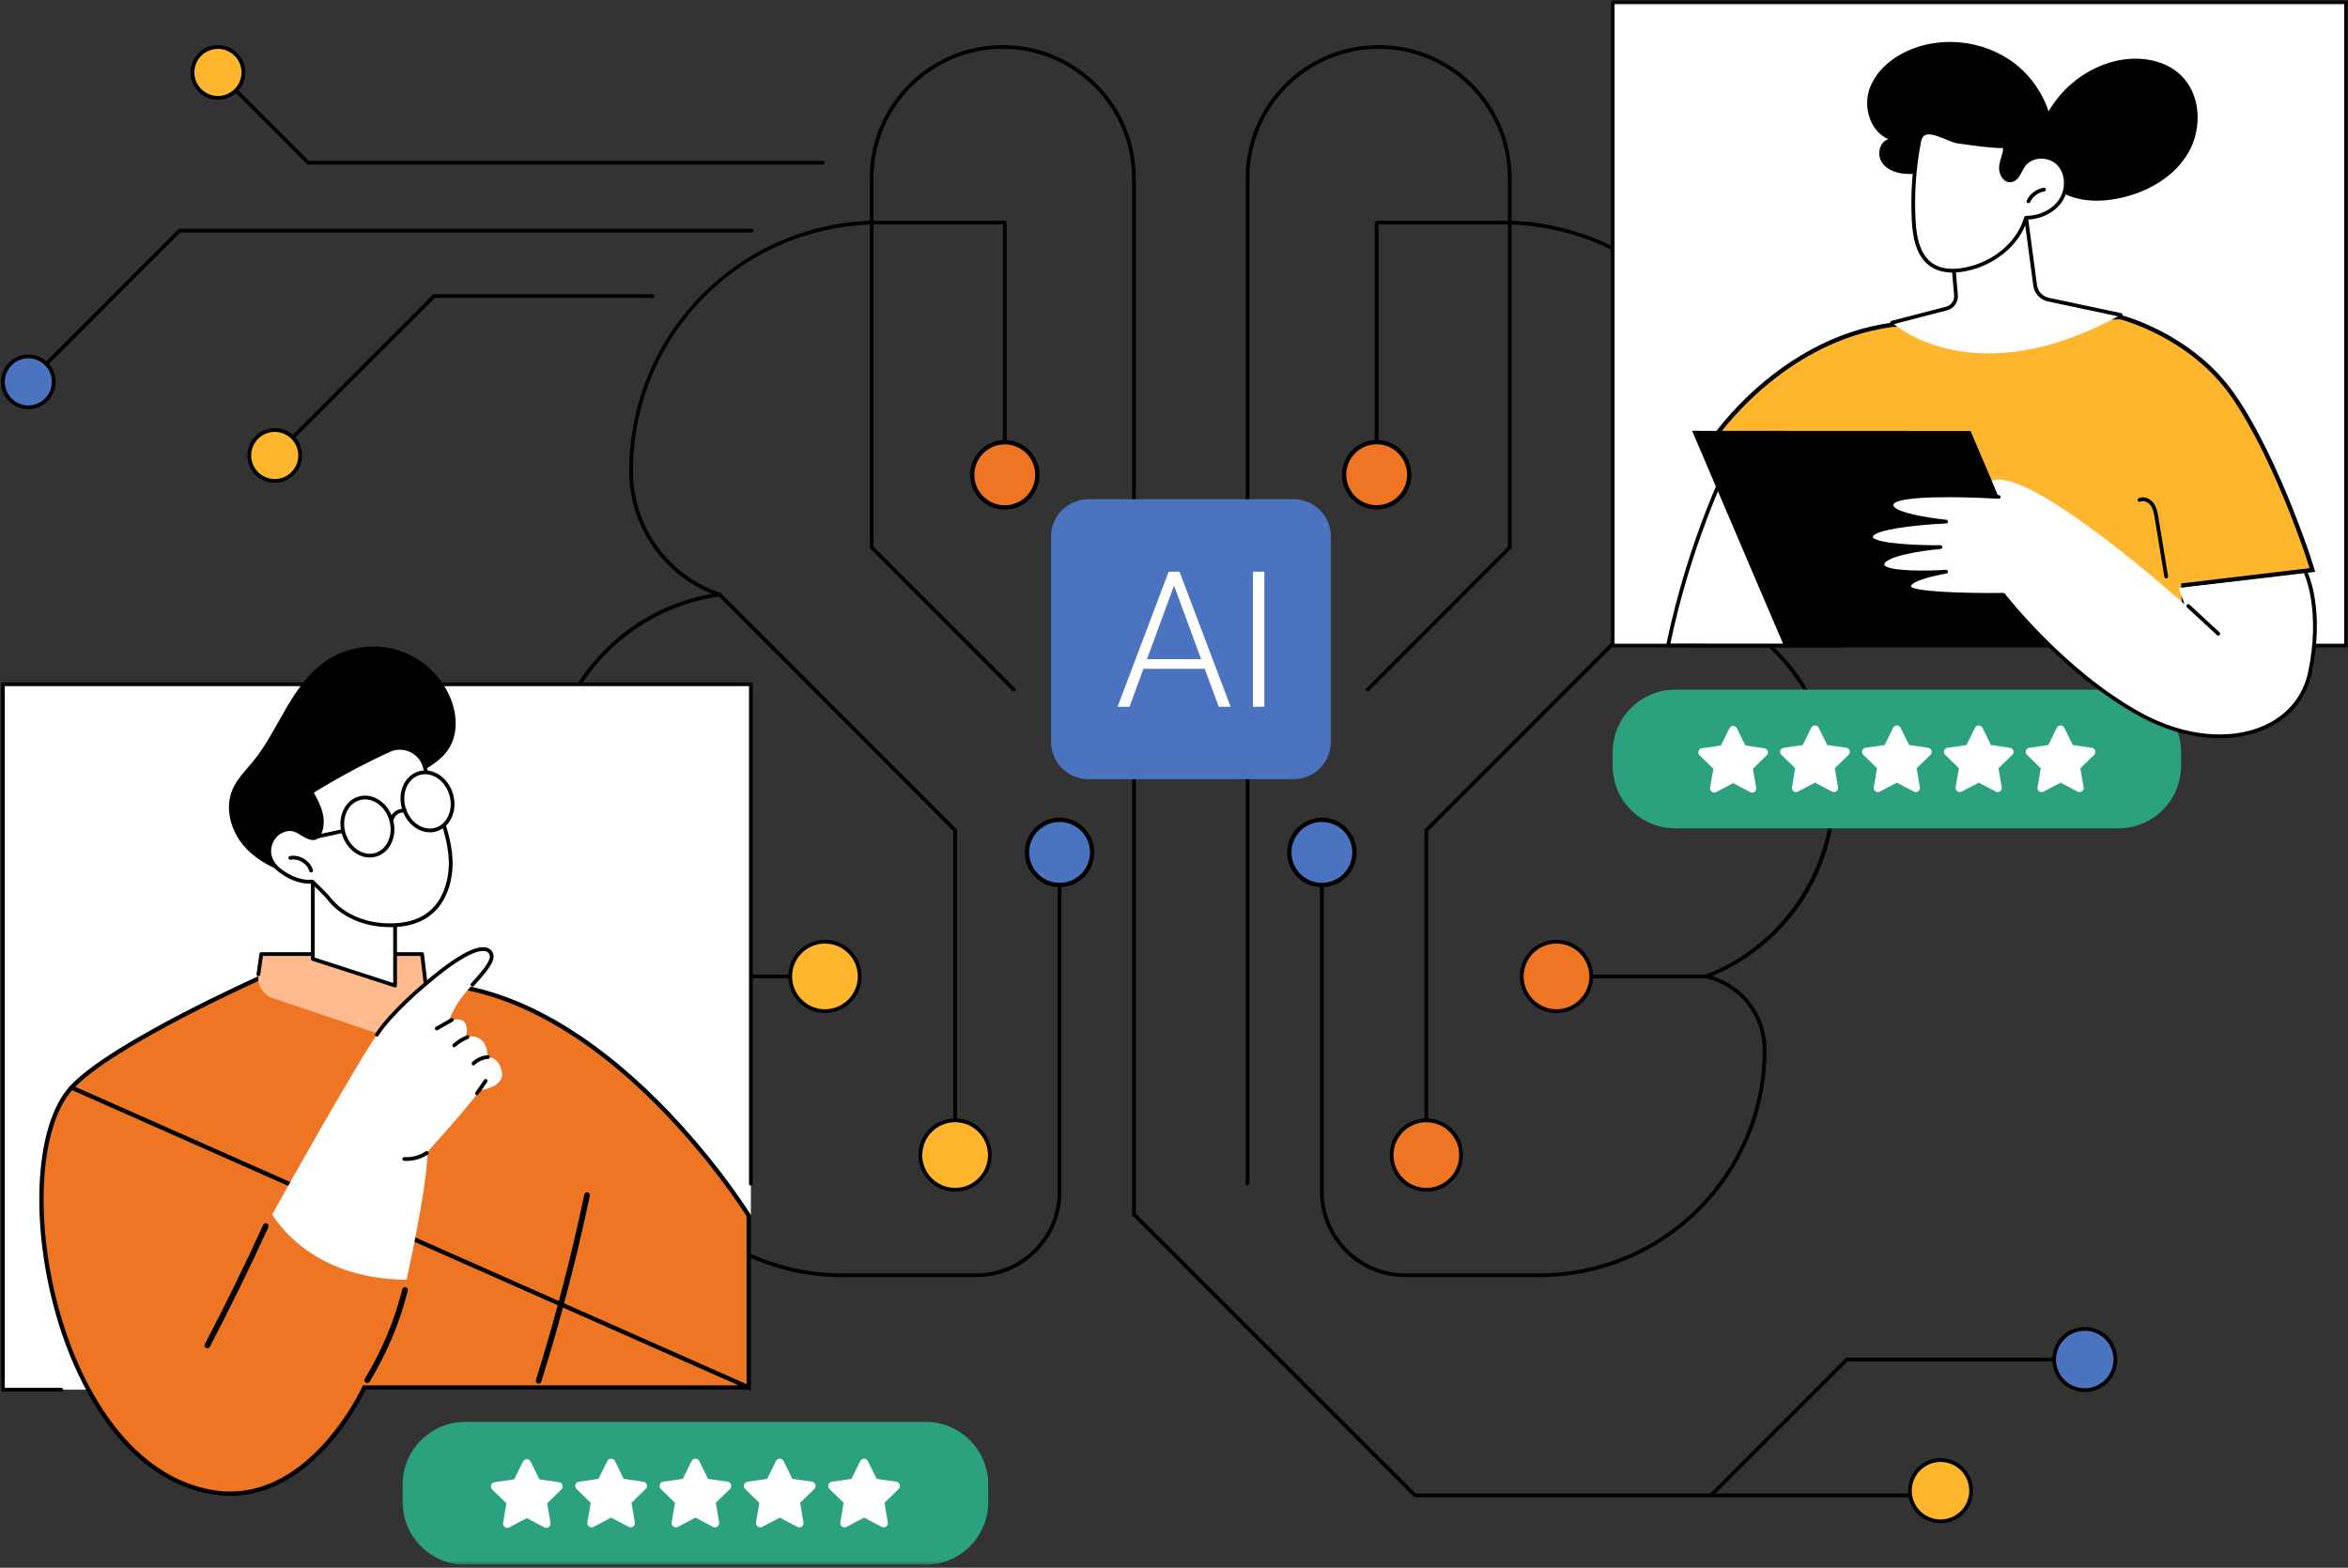 <svg width="545" height="364" viewBox="0 0 545 364" fill="none" xmlns="http://www.w3.org/2000/svg">
<rect x="0" y="0" width="545" height="364" fill="#333333" stroke="none"/>
<path d="M357.322 296.525H326.191C315.268 296.525 306.386 287.631 306.386 276.703V203.336C306.386 203.09 306.579 202.897 306.82 202.897C307.062 202.897 307.255 203.09 307.255 203.336V276.703C307.255 287.152 315.751 295.651 326.191 295.651H357.322C385.909 295.651 409.165 272.379 409.165 243.776C409.165 235.772 403.729 228.927 395.942 227.132C395.757 227.087 395.62 226.926 395.604 226.737C395.592 226.544 395.709 226.367 395.886 226.298C413.384 219.574 425.137 202.454 425.137 183.696C425.137 160.951 408.174 141.516 385.679 138.488C385.478 138.46 385.325 138.299 385.305 138.098C385.285 137.893 385.406 137.707 385.599 137.639C397.706 133.536 405.839 122.186 405.839 109.394C405.839 78.267 381.496 53.107 350.421 52.12C350.188 52.112 349.998 51.919 349.998 51.681V41.362C349.998 24.81 336.542 11.342 320.002 11.342C303.458 11.342 290.002 24.806 290.002 41.362V274.779C290.002 275.02 289.809 275.218 289.568 275.218C289.326 275.218 289.133 275.02 289.133 274.779V41.362C289.133 24.327 302.979 10.468 320.002 10.468C337.026 10.468 350.872 24.327 350.872 41.362V51.259C365.846 51.843 379.833 58.091 390.298 68.878C400.883 79.793 406.713 94.179 406.713 109.394C406.713 121.989 399.051 133.23 387.475 137.876C409.563 141.681 426.011 161.08 426.011 183.696C426.011 193.282 423.116 202.491 417.64 210.318C412.543 217.605 405.569 223.226 397.42 226.624C404.913 228.935 410.035 235.808 410.035 243.776C410.035 272.858 386.388 296.525 357.322 296.525Z" fill="black"/>
<path d="M396.047 227.14H367.384C367.142 227.14 366.949 226.942 366.949 226.705C366.949 226.463 367.142 226.266 367.384 226.266H396.047C396.289 226.266 396.482 226.463 396.482 226.705C396.482 226.946 396.289 227.14 396.047 227.14Z" fill="black"/>
<path d="M331.072 261.605C330.83 261.605 330.633 261.412 330.633 261.17V192.763C330.633 192.646 330.681 192.538 330.762 192.453L385.435 137.744C385.608 137.575 385.882 137.575 386.055 137.744C386.224 137.917 386.224 138.191 386.055 138.364L331.507 192.944V261.17C331.507 261.412 331.313 261.605 331.072 261.605Z" fill="black"/>
<path d="M317.432 160.561C317.319 160.561 317.207 160.516 317.122 160.432C316.949 160.263 316.949 159.985 317.122 159.816L350.005 126.913V51.681C350.005 51.44 350.198 51.247 350.44 51.247C350.681 51.247 350.875 51.44 350.875 51.681V127.09C350.875 127.207 350.83 127.319 350.746 127.4L317.734 160.436C317.649 160.52 317.541 160.565 317.428 160.565L317.432 160.561Z" fill="black"/>
<path d="M319.536 106.137C319.295 106.137 319.102 105.94 319.102 105.698V51.681C319.102 51.44 319.299 51.247 319.536 51.247H350.438C350.68 51.247 350.873 51.44 350.873 51.681C350.873 51.923 350.68 52.12 350.438 52.12H319.975V105.698C319.975 105.94 319.778 106.133 319.536 106.133V106.137Z" fill="black"/>
<path d="M327.097 109.844L327.097 109.844L327.097 109.848C327.123 110.342 327.101 110.836 327.029 111.326C326.953 111.82 326.836 112.298 326.667 112.763L326.666 112.766C326.5 113.234 326.289 113.683 326.036 114.11C325.778 114.535 325.483 114.935 325.153 115.299L325.151 115.301C324.819 115.67 324.453 116.002 324.057 116.297L324.056 116.297C323.657 116.595 323.235 116.848 322.784 117.064C322.334 117.275 321.87 117.441 321.387 117.562L321.386 117.562C320.906 117.683 320.415 117.759 319.924 117.781L319.924 117.781L319.92 117.781C319.425 117.808 318.932 117.785 318.444 117.71L318.44 117.709C317.951 117.638 317.471 117.517 317.001 117.35C316.534 117.185 316.089 116.974 315.663 116.717L315.66 116.715C315.235 116.463 314.84 116.17 314.468 115.837C314.102 115.5 313.769 115.134 313.471 114.737C313.176 114.337 312.923 113.914 312.708 113.464C312.496 113.015 312.331 112.55 312.21 112.068L312.21 112.067C312.088 111.586 312.013 111.096 311.991 110.604L311.99 110.6C311.964 110.104 311.99 109.61 312.062 109.117C312.134 108.627 312.255 108.147 312.421 107.677C312.587 107.211 312.798 106.765 313.052 106.337C313.309 105.911 313.603 105.514 313.937 105.143L313.565 104.809L313.937 105.143C314.268 104.773 314.633 104.442 315.033 104.148L315.033 104.148L315.037 104.145C315.431 103.848 315.853 103.596 316.302 103.385L316.302 103.385L316.305 103.383C316.753 103.169 317.217 103.003 317.7 102.882L317.701 102.882C318.179 102.761 318.67 102.689 319.166 102.663C319.666 102.64 320.157 102.663 320.647 102.735C321.137 102.806 321.617 102.927 322.086 103.094C322.553 103.259 322.998 103.47 323.425 103.727L323.425 103.727L323.428 103.729C323.853 103.981 324.249 104.275 324.619 104.611L324.619 104.611C324.985 104.943 325.318 105.309 325.617 105.707C325.913 106.109 326.169 106.532 326.379 106.978C326.59 107.428 326.757 107.893 326.882 108.378C327.003 108.861 327.074 109.347 327.097 109.844Z" fill="#EE7524" stroke="black"/>
<path d="M313.809 200.806L313.808 200.807C313.621 201.266 313.387 201.699 313.11 202.117C312.835 202.528 312.521 202.909 312.17 203.26C311.817 203.613 311.436 203.93 311.023 204.204L311.021 204.205C310.611 204.48 310.177 204.71 309.715 204.904C309.258 205.092 308.787 205.236 308.3 205.334C307.811 205.428 307.32 205.477 306.822 205.477C306.329 205.477 305.834 205.428 305.345 205.334C304.858 205.236 304.387 205.092 303.93 204.904C303.467 204.71 303.034 204.48 302.623 204.205L302.622 204.204C302.209 203.93 301.828 203.613 301.475 203.26C301.123 202.909 300.81 202.528 300.535 202.117C300.258 201.699 300.024 201.266 299.836 200.807L299.836 200.806C299.647 200.349 299.504 199.877 299.405 199.39C299.311 198.901 299.262 198.406 299.262 197.913C299.262 197.415 299.311 196.924 299.405 196.435C299.504 195.947 299.647 195.472 299.836 195.015L299.836 195.014C300.024 194.555 300.258 194.122 300.534 193.71L300.534 193.71L300.535 193.708C300.81 193.293 301.123 192.912 301.475 192.561L301.16 192.247L301.475 192.561C301.826 192.21 302.207 191.897 302.622 191.621L302.622 191.621L302.623 191.62C303.036 191.344 303.469 191.111 303.928 190.923L303.928 190.923L303.932 190.921C304.388 190.729 304.858 190.586 305.343 190.492L305.343 190.492L305.347 190.491C305.834 190.393 306.328 190.344 306.822 190.344C307.321 190.344 307.811 190.393 308.298 190.491L308.298 190.491L308.302 190.492C308.787 190.586 309.257 190.729 309.712 190.921L309.712 190.921L309.717 190.923C310.176 191.111 310.609 191.344 311.021 191.62L311.023 191.621C311.438 191.897 311.819 192.21 312.17 192.561C312.521 192.912 312.834 193.293 313.11 193.708L313.111 193.71C313.387 194.122 313.62 194.555 313.808 195.014L313.809 195.015C313.998 195.472 314.141 195.948 314.24 196.437L314.73 196.338L314.24 196.437C314.338 196.922 314.383 197.412 314.383 197.913C314.383 198.41 314.338 198.904 314.24 199.388C314.142 199.876 313.998 200.349 313.809 200.806Z" fill="#4C73C0" stroke="black"/>
<path d="M363.121 218.841C363.637 218.962 364.136 219.131 364.619 219.353C365.098 219.574 365.553 219.84 365.984 220.146C366.415 220.456 366.809 220.806 367.168 221.193C367.53 221.579 367.848 222.002 368.126 222.449C368.408 222.9 368.637 223.375 368.822 223.87C369.008 224.365 369.145 224.877 369.229 225.4C369.314 225.924 369.346 226.447 369.326 226.979C369.31 227.506 369.237 228.029 369.116 228.545C368.996 229.06 368.822 229.559 368.605 230.043C368.384 230.522 368.122 230.981 367.812 231.407C367.502 231.838 367.152 232.233 366.765 232.595C366.378 232.958 365.96 233.276 365.509 233.553C365.058 233.831 364.587 234.065 364.088 234.25C363.592 234.435 363.085 234.572 362.562 234.657C362.038 234.741 361.515 234.773 360.983 234.753C360.456 234.737 359.932 234.665 359.417 234.544C358.902 234.423 358.406 234.25 357.923 234.033C357.44 233.811 356.985 233.545 356.554 233.235C356.128 232.925 355.733 232.579 355.371 232.193C355.008 231.802 354.69 231.383 354.412 230.932C354.134 230.481 353.901 230.01 353.716 229.515C353.531 229.016 353.398 228.509 353.313 227.985C353.229 227.462 353.192 226.934 353.212 226.407C353.233 225.875 353.301 225.356 353.422 224.841C353.547 224.325 353.716 223.826 353.937 223.343C354.155 222.86 354.42 222.405 354.73 221.974C355.04 221.547 355.387 221.148 355.773 220.79C356.164 220.428 356.582 220.11 357.029 219.832C357.48 219.55 357.955 219.321 358.451 219.135C358.946 218.95 359.457 218.813 359.977 218.729C360.5 218.644 361.028 218.612 361.555 218.632C362.086 218.648 362.606 218.721 363.121 218.841Z" fill="#EE7524"/>
<path d="M361.281 235.208C356.594 235.208 352.781 231.391 352.781 226.701C352.781 222.01 356.594 218.197 361.281 218.197C365.967 218.197 369.78 222.01 369.78 226.701C369.78 231.391 365.967 235.208 361.281 235.208ZM361.281 219.075C357.077 219.075 353.655 222.497 353.655 226.705C353.655 230.912 357.077 234.334 361.281 234.334C365.484 234.334 368.907 230.912 368.907 226.705C368.907 222.497 365.484 219.075 361.281 219.075Z" fill="black"/>
<path d="M332.91 260.316C333.426 260.441 333.925 260.61 334.404 260.832C334.887 261.049 335.342 261.315 335.773 261.625C336.2 261.935 336.598 262.281 336.957 262.672C337.319 263.058 337.637 263.477 337.915 263.928C338.193 264.379 338.426 264.85 338.611 265.349C338.797 265.844 338.934 266.352 339.018 266.875C339.103 267.399 339.135 267.926 339.115 268.454C339.099 268.985 339.026 269.508 338.905 270.024C338.785 270.539 338.611 271.038 338.394 271.518C338.173 272.001 337.907 272.456 337.601 272.886C337.291 273.317 336.941 273.712 336.554 274.07C336.168 274.433 335.749 274.755 335.298 275.032C334.847 275.31 334.376 275.54 333.877 275.725C333.381 275.91 332.874 276.047 332.351 276.132C331.827 276.216 331.304 276.248 330.772 276.232C330.245 276.212 329.721 276.144 329.206 276.019C328.691 275.898 328.191 275.729 327.712 275.508C327.229 275.29 326.774 275.024 326.343 274.714C325.917 274.404 325.522 274.054 325.16 273.668C324.797 273.281 324.479 272.862 324.201 272.411C323.924 271.96 323.69 271.485 323.505 270.99C323.32 270.495 323.187 269.984 323.102 269.46C323.018 268.941 322.981 268.413 323.002 267.882C323.022 267.354 323.09 266.831 323.211 266.316C323.336 265.8 323.505 265.301 323.722 264.822C323.944 264.339 324.209 263.884 324.519 263.453C324.829 263.022 325.176 262.627 325.562 262.265C325.949 261.907 326.368 261.585 326.818 261.307C327.269 261.029 327.745 260.795 328.24 260.61C328.735 260.425 329.242 260.292 329.766 260.208C330.289 260.123 330.817 260.087 331.344 260.107C331.871 260.127 332.395 260.196 332.91 260.316Z" fill="#EE7524"/>
<path d="M331.074 276.691C326.387 276.691 322.574 272.874 322.574 268.183C322.574 263.493 326.387 259.68 331.074 259.68C335.76 259.68 339.573 263.493 339.573 268.183C339.573 272.874 335.76 276.691 331.074 276.691ZM331.074 260.554C326.866 260.554 323.448 263.98 323.448 268.183C323.448 272.391 326.87 275.813 331.074 275.813C335.277 275.813 338.7 272.391 338.7 268.183C338.7 263.98 335.277 260.554 331.074 260.554Z" fill="black"/>
<path d="M226.57 296.525H195.439C166.373 296.525 142.726 272.858 142.726 243.776C142.726 235.808 147.848 228.935 155.341 226.624C147.187 223.226 140.214 217.609 135.121 210.318C129.645 202.491 126.75 193.282 126.75 183.696C126.75 161.08 143.201 141.681 165.286 137.876C153.71 133.23 146.048 121.989 146.048 109.394C146.048 94.179 151.878 79.793 162.463 68.878C172.928 58.091 186.915 51.843 201.889 51.259V41.362C201.889 24.327 215.735 10.468 232.758 10.468C249.782 10.468 263.628 24.327 263.628 41.362V282.095C263.628 282.336 263.435 282.529 263.193 282.529C262.952 282.529 262.758 282.336 262.758 282.095V41.362C262.758 24.81 249.303 11.342 232.758 11.342C216.214 11.342 202.763 24.806 202.763 41.362V51.681C202.763 51.919 202.577 52.112 202.34 52.12C171.265 53.107 146.922 78.267 146.922 109.394C146.922 122.186 155.055 133.536 167.162 137.639C167.355 137.707 167.476 137.893 167.456 138.098C167.436 138.299 167.283 138.46 167.081 138.488C144.587 141.516 127.624 160.951 127.624 183.696C127.624 202.454 139.381 219.574 156.875 226.298C157.056 226.367 157.169 226.544 157.157 226.737C157.141 226.93 157.004 227.087 156.818 227.132C149.036 228.927 143.6 235.772 143.6 243.776C143.6 272.379 166.852 295.651 195.439 295.651H226.57C237.01 295.651 245.506 287.152 245.506 276.703V203.336C245.506 203.09 245.699 202.897 245.941 202.897C246.182 202.897 246.375 203.09 246.375 203.336V276.703C246.375 287.631 237.493 296.525 226.57 296.525Z" fill="black"/>
<path d="M185.383 227.14H156.724C156.482 227.14 156.285 226.942 156.285 226.705C156.285 226.463 156.482 226.266 156.724 226.266H185.383C185.625 226.266 185.822 226.463 185.822 226.705C185.822 226.946 185.625 227.14 185.383 227.14Z" fill="black"/>
<path d="M221.696 261.605C221.454 261.605 221.261 261.412 221.261 261.17V192.944L166.717 138.364C166.548 138.191 166.548 137.917 166.717 137.744C166.886 137.575 167.164 137.575 167.333 137.744L222.006 192.453C222.086 192.534 222.135 192.646 222.135 192.763V261.17C222.135 261.412 221.937 261.605 221.7 261.605H221.696Z" fill="black"/>
<path d="M235.337 160.561C235.224 160.561 235.112 160.516 235.027 160.432L202.016 127.4C201.935 127.32 201.887 127.207 201.887 127.09V51.681C201.887 51.44 202.084 51.243 202.322 51.243C202.563 51.243 202.76 51.44 202.76 51.681V126.909L235.643 159.812C235.812 159.985 235.812 160.259 235.643 160.432C235.559 160.516 235.446 160.561 235.333 160.561H235.337Z" fill="black"/>
<path d="M233.227 106.137C232.986 106.137 232.788 105.94 232.788 105.698V52.12H202.325C202.084 52.12 201.891 51.923 201.891 51.685C201.891 51.444 202.088 51.247 202.325 51.247H233.227C233.469 51.247 233.662 51.444 233.662 51.685V105.702C233.662 105.944 233.469 106.137 233.227 106.137Z" fill="black"/>
<path d="M233.843 102.706L233.847 102.706C234.339 102.744 234.825 102.834 235.302 102.97C235.776 103.106 236.237 103.29 236.681 103.518C237.122 103.745 237.537 104.012 237.926 104.322C238.314 104.631 238.665 104.974 238.987 105.353C239.31 105.736 239.593 106.14 239.833 106.572C240.071 107.007 240.268 107.464 240.419 107.936L240.419 107.936L240.42 107.94C240.574 108.409 240.676 108.891 240.732 109.387L241.229 109.33L240.732 109.387C240.789 109.882 240.797 110.372 240.755 110.871C240.713 111.366 240.627 111.849 240.491 112.328C240.351 112.806 240.169 113.267 239.943 113.708C239.716 114.15 239.448 114.565 239.139 114.953C238.829 115.343 238.485 115.698 238.107 116.019C237.729 116.34 237.322 116.623 236.89 116.86L236.89 116.86L236.887 116.861C236.453 117.103 236 117.299 235.529 117.45L235.529 117.45L235.525 117.451C235.056 117.605 234.574 117.707 234.078 117.764C233.583 117.82 233.093 117.828 232.598 117.786C232.103 117.745 231.616 117.658 231.137 117.522C230.659 117.382 230.198 117.2 229.758 116.974C229.319 116.748 228.904 116.48 228.516 116.17L228.204 116.561L228.516 116.17C228.126 115.86 227.772 115.517 227.451 115.136L227.45 115.134C227.13 114.758 226.85 114.35 226.608 113.914C226.366 113.48 226.17 113.027 226.019 112.556C225.867 112.083 225.762 111.599 225.705 111.105C225.649 110.61 225.641 110.116 225.683 109.622C225.724 109.127 225.815 108.64 225.951 108.163L225.951 108.162C226.087 107.683 226.268 107.227 226.495 106.784C226.721 106.343 226.989 105.928 227.299 105.539C227.609 105.15 227.952 104.795 228.33 104.474C228.714 104.151 229.118 103.868 229.55 103.627C229.982 103.387 230.435 103.194 230.914 103.038C231.385 102.887 231.868 102.785 232.36 102.728C232.855 102.672 233.349 102.664 233.843 102.706Z" fill="#EE7524" stroke="black"/>
<path d="M252.93 200.806L252.929 200.807C252.742 201.266 252.508 201.699 252.231 202.116C251.956 202.528 251.642 202.909 251.291 203.26C250.938 203.613 250.557 203.93 250.144 204.204L250.142 204.205C249.732 204.48 249.299 204.71 248.836 204.904C248.379 205.092 247.908 205.236 247.421 205.334C246.932 205.428 246.437 205.477 245.943 205.477C245.45 205.477 244.955 205.428 244.466 205.334C243.979 205.236 243.508 205.092 243.051 204.904C242.588 204.71 242.155 204.48 241.744 204.205L241.743 204.204C241.33 203.93 240.949 203.613 240.596 203.26C240.245 202.909 239.931 202.528 239.656 202.117C239.379 201.699 239.145 201.266 238.957 200.807L238.957 200.806C238.768 200.349 238.624 199.876 238.526 199.388C238.428 198.904 238.383 198.41 238.383 197.913C238.383 197.412 238.428 196.922 238.526 196.437C238.624 195.948 238.768 195.472 238.957 195.015L238.957 195.014C239.145 194.555 239.379 194.122 239.655 193.71L239.655 193.71L239.656 193.708C239.931 193.293 240.244 192.912 240.596 192.561L240.242 192.207L240.596 192.561C240.947 192.21 241.328 191.897 241.743 191.621L241.743 191.621L241.744 191.62C242.157 191.344 242.59 191.111 243.049 190.923L243.049 190.923L243.054 190.921C243.509 190.729 243.979 190.586 244.464 190.492L244.464 190.492L244.468 190.491C244.955 190.393 245.449 190.344 245.943 190.344C246.438 190.344 246.932 190.393 247.419 190.491L247.419 190.491L247.423 190.492C247.908 190.586 248.378 190.729 248.833 190.921L248.833 190.921L248.838 190.923C249.297 191.111 249.73 191.344 250.142 191.62L250.144 191.621C250.559 191.897 250.94 192.21 251.291 192.561C251.643 192.912 251.956 193.293 252.231 193.708L252.232 193.71C252.508 194.122 252.741 194.555 252.929 195.014L252.93 195.015C253.119 195.472 253.262 195.948 253.361 196.437C253.459 196.922 253.504 197.412 253.504 197.913C253.504 198.41 253.459 198.904 253.361 199.388C253.263 199.876 253.119 200.349 252.93 200.806Z" fill="#4C73C0" stroke="black"/>
<path d="M199.482 225.71C199.546 226.238 199.558 226.765 199.522 227.293C199.482 227.82 199.393 228.339 199.252 228.851C199.108 229.362 198.918 229.853 198.681 230.324C198.443 230.799 198.161 231.246 197.835 231.661C197.509 232.08 197.147 232.462 196.744 232.809C196.345 233.155 195.915 233.457 195.452 233.718C194.993 233.98 194.509 234.194 194.01 234.359C193.507 234.524 192.992 234.641 192.468 234.705C191.941 234.769 191.413 234.781 190.886 234.741C190.358 234.705 189.839 234.612 189.328 234.471C188.82 234.33 188.329 234.141 187.854 233.904C187.383 233.666 186.936 233.384 186.521 233.058C186.103 232.732 185.72 232.366 185.374 231.967C185.028 231.564 184.726 231.134 184.464 230.675C184.206 230.212 183.993 229.728 183.824 229.225C183.659 228.722 183.546 228.211 183.477 227.683C183.413 227.16 183.401 226.632 183.441 226.105C183.481 225.573 183.57 225.054 183.711 224.547C183.852 224.035 184.041 223.544 184.279 223.069C184.52 222.598 184.802 222.151 185.128 221.732C185.45 221.317 185.817 220.935 186.215 220.589C186.618 220.242 187.049 219.94 187.508 219.679C187.971 219.417 188.45 219.204 188.953 219.039C189.456 218.869 189.972 218.757 190.495 218.692C191.023 218.628 191.546 218.612 192.074 218.652C192.605 218.692 193.124 218.781 193.632 218.922C194.143 219.063 194.634 219.256 195.105 219.494C195.58 219.731 196.023 220.013 196.442 220.339C196.861 220.665 197.239 221.028 197.586 221.43C197.932 221.833 198.234 222.264 198.496 222.723C198.757 223.186 198.971 223.665 199.136 224.168C199.301 224.671 199.418 225.187 199.482 225.71Z" fill="#FFB62D"/>
<path d="M191.48 235.208C186.793 235.208 182.98 231.391 182.98 226.701C182.98 222.01 186.793 218.197 191.48 218.197C196.171 218.197 199.984 222.01 199.984 226.701C199.984 231.391 196.171 235.208 191.48 235.208ZM191.48 219.075C187.277 219.075 183.854 222.497 183.854 226.705C183.854 230.912 187.277 234.334 191.48 234.334C195.683 234.334 199.106 230.912 199.106 226.705C199.106 222.497 195.683 219.075 191.48 219.075Z" fill="black"/>
<path d="M229.535 266.344C229.655 266.859 229.724 267.382 229.744 267.91C229.764 268.441 229.728 268.965 229.643 269.488C229.559 270.011 229.426 270.523 229.241 271.018C229.056 271.513 228.822 271.988 228.544 272.439C228.266 272.89 227.948 273.309 227.586 273.696C227.224 274.082 226.829 274.432 226.402 274.742C225.971 275.052 225.516 275.314 225.033 275.536C224.554 275.757 224.055 275.926 223.54 276.047C223.024 276.168 222.501 276.24 221.973 276.26C221.442 276.276 220.918 276.244 220.395 276.16C219.872 276.075 219.364 275.938 218.869 275.753C218.37 275.568 217.899 275.338 217.448 275.06C216.997 274.779 216.578 274.461 216.192 274.098C215.805 273.74 215.455 273.341 215.145 272.914C214.839 272.484 214.573 272.029 214.352 271.545C214.134 271.062 213.961 270.563 213.84 270.048C213.719 269.532 213.647 269.013 213.631 268.481C213.611 267.954 213.643 267.427 213.727 266.903C213.812 266.38 213.949 265.872 214.134 265.373C214.319 264.878 214.549 264.407 214.831 263.956C215.108 263.505 215.427 263.086 215.789 262.696C216.147 262.309 216.542 261.963 216.973 261.653C217.403 261.343 217.858 261.077 218.342 260.856C218.821 260.638 219.32 260.465 219.835 260.344C220.351 260.224 220.87 260.151 221.402 260.135C221.929 260.115 222.456 260.147 222.98 260.232C223.499 260.32 224.011 260.453 224.506 260.638C225.001 260.823 225.476 261.057 225.927 261.335C226.374 261.613 226.793 261.931 227.183 262.293C227.57 262.655 227.916 263.05 228.226 263.481C228.536 263.908 228.802 264.367 229.019 264.846C229.241 265.329 229.41 265.828 229.535 266.344Z" fill="#FFB62D"/>
<path d="M221.695 276.691C217.008 276.691 213.195 272.874 213.195 268.183C213.195 263.493 217.008 259.68 221.695 259.68C226.381 259.68 230.194 263.493 230.194 268.183C230.194 272.874 226.381 276.691 221.695 276.691ZM221.695 260.554C217.491 260.554 214.069 263.98 214.069 268.183C214.069 272.391 217.491 275.813 221.695 275.813C225.898 275.813 229.321 272.391 229.321 268.183C229.321 263.98 225.898 260.554 221.695 260.554Z" fill="black"/>
<path d="M443.305 347.63H328.422C328.306 347.63 328.197 347.582 328.112 347.502L263.06 282.404C262.886 282.231 262.886 281.957 263.06 281.784C263.229 281.615 263.502 281.615 263.676 281.784L328.604 346.757H443.305C443.551 346.757 443.744 346.95 443.744 347.192C443.744 347.433 443.551 347.63 443.305 347.63Z" fill="black"/>
<path d="M457.264 344.232C457.389 344.683 457.466 345.142 457.502 345.605C457.538 346.072 457.526 346.535 457.47 347.002C457.409 347.465 457.309 347.916 457.164 348.363C457.015 348.806 456.83 349.229 456.6 349.636C456.367 350.042 456.101 350.425 455.795 350.779C455.493 351.129 455.155 351.452 454.788 351.737C454.418 352.027 454.027 352.277 453.609 352.486C453.194 352.696 452.759 352.865 452.308 352.99C451.861 353.11 451.402 353.191 450.935 353.227C450.472 353.259 450.005 353.251 449.542 353.191C449.079 353.134 448.624 353.034 448.181 352.889C447.738 352.74 447.315 352.551 446.909 352.321C446.502 352.092 446.124 351.826 445.769 351.52C445.415 351.214 445.093 350.876 444.807 350.509C444.521 350.143 444.272 349.748 444.062 349.33C443.853 348.915 443.684 348.48 443.559 348.029C443.434 347.578 443.358 347.123 443.321 346.656C443.285 346.189 443.297 345.726 443.354 345.263C443.414 344.8 443.515 344.345 443.66 343.902C443.809 343.459 443.994 343.033 444.223 342.626C444.457 342.219 444.723 341.841 445.029 341.486C445.331 341.132 445.669 340.81 446.035 340.524C446.406 340.234 446.796 339.989 447.215 339.779C447.63 339.566 448.064 339.401 448.515 339.276C448.962 339.151 449.421 339.071 449.888 339.038C450.351 339.002 450.818 339.014 451.281 339.071C451.744 339.127 452.195 339.228 452.642 339.377C453.085 339.522 453.508 339.711 453.915 339.94C454.321 340.17 454.7 340.44 455.054 340.742C455.408 341.048 455.73 341.386 456.016 341.752C456.302 342.123 456.552 342.513 456.761 342.932C456.971 343.351 457.14 343.781 457.264 344.232Z" fill="#FFB62D"/>
<path d="M450.42 353.666C446.257 353.666 442.871 350.28 442.871 346.117C442.871 341.95 446.257 338.563 450.42 338.563C454.58 338.563 457.966 341.95 457.966 346.117C457.966 350.28 454.58 353.666 450.42 353.666ZM450.42 339.437C446.74 339.437 443.745 342.433 443.745 346.117C443.745 349.797 446.74 352.792 450.42 352.792C454.1 352.792 457.092 349.797 457.092 346.117C457.092 342.433 454.1 339.437 450.42 339.437Z" fill="black"/>
<path d="M397.166 347.631C397.054 347.631 396.941 347.586 396.856 347.502C396.683 347.329 396.683 347.055 396.856 346.882L428.374 315.344C428.455 315.263 428.568 315.215 428.684 315.215H476.468C476.71 315.215 476.903 315.412 476.903 315.654C476.903 315.895 476.71 316.089 476.468 316.089H428.865L397.472 347.502C397.388 347.586 397.275 347.631 397.162 347.631H397.166Z" fill="black"/>
<path d="M491.006 315.654C491.006 319.583 487.825 322.768 483.9 322.768C479.974 322.768 476.789 319.583 476.789 315.654C476.789 311.728 479.974 308.539 483.9 308.539C487.825 308.539 491.006 311.728 491.006 315.654Z" fill="#4C73C0"/>
<path d="M483.901 323.207C479.738 323.207 476.352 319.821 476.352 315.654C476.352 311.49 479.738 308.1 483.901 308.1C488.06 308.1 491.446 311.49 491.446 315.654C491.446 319.821 488.06 323.207 483.901 323.207ZM483.901 308.978C480.221 308.978 477.225 311.974 477.225 315.654C477.225 319.338 480.221 322.333 483.901 322.333C487.581 322.333 490.572 319.338 490.572 315.654C490.572 311.974 487.581 308.978 483.901 308.978Z" fill="black"/>
<path d="M190.957 38.214H71.533C71.42 38.214 71.308 38.169 71.223 38.085L50.278 17.124C50.105 16.955 50.105 16.681 50.278 16.508C50.447 16.339 50.725 16.339 50.894 16.508L71.714 37.34H190.957C191.199 37.34 191.392 37.537 191.392 37.779C191.392 38.016 191.199 38.214 190.957 38.214Z" fill="black"/>
<path d="M51.013 10.923C51.399 10.952 51.778 11.016 52.152 11.117C52.527 11.221 52.889 11.358 53.235 11.531C53.581 11.704 53.908 11.914 54.214 12.151C54.52 12.389 54.801 12.655 55.055 12.945C55.309 13.239 55.53 13.557 55.724 13.891C55.917 14.229 56.074 14.583 56.195 14.95C56.319 15.316 56.404 15.695 56.452 16.081C56.501 16.464 56.513 16.85 56.484 17.237C56.456 17.623 56.392 18.006 56.287 18.38C56.187 18.755 56.05 19.113 55.877 19.459C55.703 19.809 55.498 20.136 55.256 20.442C55.019 20.748 54.753 21.029 54.463 21.283C54.169 21.537 53.855 21.758 53.517 21.951C53.179 22.145 52.829 22.302 52.458 22.422C52.092 22.547 51.717 22.632 51.331 22.68C50.948 22.729 50.562 22.741 50.175 22.712C49.789 22.684 49.406 22.62 49.032 22.519C48.657 22.415 48.299 22.278 47.953 22.105C47.606 21.931 47.276 21.722 46.97 21.484C46.664 21.247 46.386 20.981 46.133 20.691C45.879 20.397 45.654 20.079 45.46 19.745C45.271 19.407 45.114 19.052 44.989 18.686C44.869 18.32 44.784 17.941 44.736 17.555C44.683 17.172 44.675 16.786 44.703 16.399C44.732 16.013 44.796 15.63 44.897 15.256C45.001 14.881 45.138 14.523 45.312 14.177C45.485 13.826 45.69 13.5 45.928 13.194C46.165 12.888 46.431 12.606 46.725 12.353C47.019 12.099 47.333 11.878 47.671 11.684C48.005 11.491 48.359 11.334 48.726 11.213C49.092 11.088 49.471 11.004 49.853 10.956C50.24 10.907 50.626 10.895 51.013 10.923Z" fill="#FFB62D"/>
<path d="M50.587 23.163C47.089 23.163 44.246 20.317 44.246 16.818C44.246 13.315 47.089 10.468 50.587 10.468C54.082 10.468 56.929 13.315 56.929 16.818C56.929 20.317 54.082 23.163 50.587 23.163ZM50.587 11.346C47.572 11.346 45.12 13.802 45.12 16.818C45.12 19.829 47.572 22.285 50.587 22.285C53.599 22.285 56.055 19.833 56.055 16.818C56.055 13.798 53.599 11.346 50.587 11.346Z" fill="black"/>
<path d="M6.581 89.098C6.473 89.098 6.356 89.054 6.271 88.969C6.102 88.8 6.102 88.522 6.271 88.353L41.365 53.24C41.445 53.159 41.554 53.111 41.675 53.111H174.41C174.651 53.111 174.844 53.304 174.844 53.546C174.844 53.788 174.647 53.985 174.41 53.985H41.852L6.887 88.973C6.803 89.058 6.694 89.102 6.581 89.102V89.098Z" fill="black"/>
<path d="M12.477 88.663C12.477 91.925 9.836 94.57 6.575 94.57C3.317 94.57 0.668 91.925 0.668 88.663C0.668 85.398 3.313 82.753 6.575 82.753C9.836 82.753 12.477 85.402 12.477 88.663Z" fill="#4C73C0"/>
<path d="M6.576 95.004C3.077 95.004 0.234 92.157 0.234 88.658C0.234 85.16 3.077 82.313 6.576 82.313C10.075 82.313 12.917 85.16 12.917 88.658C12.917 92.157 10.075 95.004 6.576 95.004ZM6.576 83.191C3.56 83.191 1.108 85.647 1.108 88.662C1.108 91.678 3.564 94.13 6.576 94.13C9.591 94.13 12.043 91.678 12.043 88.662C12.043 85.643 9.591 83.191 6.576 83.191Z" fill="black"/>
<path d="M63.772 106.189C63.659 106.189 63.546 106.145 63.462 106.056C63.289 105.887 63.289 105.614 63.462 105.44L100.443 68.435C100.524 68.354 100.637 68.306 100.753 68.306H151.42C151.662 68.306 151.855 68.499 151.855 68.741C151.855 68.982 151.662 69.18 151.42 69.18H100.935L64.078 106.056C63.993 106.145 63.881 106.189 63.768 106.189H63.772Z" fill="black"/>
<path d="M69.222 103.488C69.37 103.846 69.483 104.217 69.56 104.595C69.632 104.978 69.672 105.36 69.672 105.751C69.672 106.137 69.632 106.52 69.56 106.902C69.483 107.281 69.37 107.651 69.222 108.009C69.073 108.368 68.891 108.71 68.678 109.032C68.46 109.354 68.215 109.652 67.941 109.926C67.667 110.2 67.369 110.445 67.047 110.663C66.725 110.876 66.387 111.057 66.029 111.206C65.67 111.355 65.3 111.468 64.921 111.545C64.539 111.617 64.156 111.657 63.766 111.657C63.379 111.657 62.997 111.617 62.614 111.545C62.236 111.468 61.865 111.355 61.507 111.206C61.149 111.057 60.81 110.876 60.488 110.663C60.166 110.445 59.868 110.2 59.595 109.926C59.321 109.652 59.075 109.354 58.858 109.032C58.644 108.71 58.463 108.368 58.314 108.009C58.165 107.651 58.053 107.281 57.976 106.902C57.904 106.52 57.863 106.137 57.863 105.751C57.863 105.36 57.904 104.978 57.976 104.595C58.053 104.217 58.165 103.846 58.314 103.488C58.463 103.13 58.644 102.791 58.858 102.465C59.075 102.143 59.321 101.845 59.595 101.571C59.868 101.298 60.166 101.052 60.488 100.839C60.81 100.621 61.149 100.44 61.507 100.291C61.865 100.142 62.236 100.029 62.614 99.957C62.997 99.88 63.379 99.84 63.766 99.84C64.156 99.84 64.539 99.88 64.921 99.957C65.3 100.029 65.67 100.142 66.029 100.291C66.387 100.44 66.725 100.621 67.047 100.839C67.369 101.052 67.667 101.298 67.941 101.571C68.215 101.845 68.46 102.143 68.678 102.465C68.891 102.791 69.073 103.13 69.222 103.488Z" fill="#FFB62D"/>
<path d="M63.771 112.096C60.272 112.096 57.43 109.249 57.43 105.751C57.43 102.248 60.272 99.401 63.771 99.401C67.266 99.401 70.112 102.248 70.112 105.751C70.112 109.249 67.266 112.096 63.771 112.096ZM63.771 100.279C60.755 100.279 58.303 102.735 58.303 105.751C58.303 108.762 60.755 111.218 63.771 111.218C66.787 111.218 69.239 108.766 69.239 105.751C69.239 102.731 66.783 100.279 63.771 100.279Z" fill="black"/>
<path d="M252.63 115.909H300.249C305.036 115.909 308.921 119.799 308.921 124.59V172.237C308.921 177.028 305.036 180.914 300.249 180.914H252.63C247.842 180.914 243.957 177.028 243.957 172.237V124.59C243.957 119.799 247.842 115.909 252.63 115.909Z" fill="#4C73C0"/>
<path d="M279.639 155.286H265.406L262.176 164.096H259.402L271.26 132.735H273.78L285.642 164.096H282.888L279.635 155.286H279.639ZM266.223 153.048H278.797L272.512 135.964L266.223 153.048Z" fill="white"/>
<path d="M290.824 132.735H293.474V164.096H290.824V132.735Z" fill="white"/>
<path d="M388.852 160.126H491.716C499.74 160.126 506.259 166.644 506.259 174.677V177.777C506.259 185.809 499.74 192.328 491.716 192.328H388.852C380.827 192.328 374.309 185.809 374.309 177.777V174.677C374.309 166.644 380.827 160.126 388.852 160.126Z" fill="#2BA17F"/>
<path d="M409.546 173.731L405.125 173.087L403.148 169.08C402.794 168.364 401.779 168.364 401.429 169.08L399.448 173.087L395.027 173.731C394.238 173.844 393.924 174.814 394.496 175.37L397.696 178.49L396.939 182.895C396.803 183.68 397.628 184.28 398.333 183.905L402.286 181.828L406.24 183.905C406.945 184.28 407.77 183.68 407.633 182.895L406.876 178.49L410.077 175.37C410.649 174.814 410.335 173.844 409.546 173.731Z" fill="white"/>
<path d="M428.546 173.622L424.125 172.978L422.148 168.972C421.794 168.255 420.775 168.255 420.425 168.972L418.448 172.978L414.027 173.622C413.238 173.735 412.924 174.705 413.496 175.261L416.692 178.381L415.939 182.786C415.803 183.571 416.628 184.171 417.333 183.796L421.286 181.719L425.24 183.796C425.945 184.171 426.766 183.571 426.633 182.786L425.876 178.381L429.077 175.261C429.645 174.705 429.331 173.735 428.546 173.622Z" fill="white"/>
<path d="M447.542 173.622L443.125 172.978L441.144 168.972C440.794 168.255 439.775 168.255 439.425 168.972L437.448 172.978L433.027 173.622C432.238 173.735 431.924 174.705 432.496 175.261L435.692 178.381L434.939 182.786C434.803 183.571 435.628 184.171 436.333 183.796L440.286 181.719L444.24 183.796C444.945 184.171 445.766 183.571 445.633 182.786L444.876 178.381L448.077 175.261C448.645 174.705 448.331 173.735 447.546 173.622H447.542Z" fill="white"/>
<path d="M466.542 173.622L462.121 172.978L460.144 168.972C459.79 168.255 458.775 168.255 458.421 168.972L456.444 172.978L452.023 173.622C451.234 173.735 450.92 174.705 451.492 175.261L454.693 178.381L453.936 182.786C453.799 183.571 454.624 184.171 455.329 183.796L459.283 181.719L463.236 183.796C463.941 184.171 464.762 183.571 464.629 182.786L463.872 178.381L467.073 175.261C467.641 174.705 467.331 173.735 466.542 173.622Z" fill="white"/>
<path d="M485.543 173.622L481.122 172.978L479.145 168.972C478.791 168.255 477.772 168.255 477.422 168.972L475.445 172.978L471.02 173.622C470.235 173.735 469.921 174.705 470.489 175.261L473.69 178.381L472.933 182.786C472.8 183.571 473.621 184.171 474.33 183.796L478.284 181.719L482.238 183.796C482.942 184.171 483.764 183.571 483.631 182.786L482.874 178.381L486.075 175.261C486.642 174.705 486.328 173.735 485.543 173.622Z" fill="white"/>
<mask id="mask0_182_17748" style="mask-type:luminance" maskUnits="userSpaceOnUse" x="373" y="0" width="172" height="151">
<path d="M373.383 0.403H545V150.89H373.383V0.403Z" fill="white"/>
</mask>
<g mask="url(#mask0_182_17748)">
<path d="M374.312 0.475H544.565V149.891H374.312V0.475Z" fill="white"/>
</g>
<mask id="mask1_182_17748" style="mask-type:luminance" maskUnits="userSpaceOnUse" x="373" y="0" width="172" height="151">
<path d="M373.383 0H545V150.89H373.383V0Z" fill="white"/>
</mask>
<g mask="url(#mask1_182_17748)">
<path d="M544.566 150.33H374.314C374.072 150.33 373.879 150.136 373.879 149.895V0.475C373.879 0.233 374.076 0.04 374.314 0.04H544.566C544.811 0.04 545.005 0.233 545.005 0.475V149.891C545.005 150.132 544.811 150.33 544.566 150.33ZM374.753 149.456H544.131V0.914H374.753V149.456Z" fill="black"/>
</g>
<path d="M402.339 105.183C402.339 105.183 392.478 123.97 387.18 149.859L427.902 149.879L402.339 105.183Z" fill="white"/>
<path d="M427.903 150.314L387.181 150.294C387.052 150.294 386.928 150.233 386.843 150.133C386.758 150.032 386.73 149.899 386.754 149.77C392.005 124.119 401.853 105.167 401.95 104.978C402.022 104.837 402.171 104.748 402.328 104.744H402.336C402.493 104.744 402.638 104.829 402.715 104.966L428.278 149.662C428.354 149.798 428.354 149.964 428.278 150.096C428.201 150.233 428.056 150.318 427.899 150.318L427.903 150.314ZM387.721 149.42L427.15 149.44L402.364 106.101C400.553 109.757 392.391 126.949 387.721 149.42Z" fill="black"/>
<path d="M506.801 136.362L507.191 149.397L417.421 146.205L397.832 101.67C397.838 101.661 397.845 101.652 397.851 101.643C397.969 101.475 398.147 101.228 398.383 100.911C398.854 100.277 399.559 99.365 400.487 98.259C402.344 96.046 405.094 93.058 408.662 89.96C415.799 83.765 426.183 77.155 439.225 75.408L492.187 73.64C492.216 73.647 492.254 73.657 492.3 73.67C492.421 73.703 492.6 73.753 492.833 73.822C493.299 73.96 493.978 74.173 494.825 74.475C496.519 75.078 498.884 76.031 501.557 77.43C506.906 80.23 513.468 84.802 518.376 91.899L518.707 91.67L518.376 91.899C523.66 99.539 528.401 109.982 531.767 118.439C533.448 122.663 534.782 126.383 535.666 128.996C536.108 130.303 536.436 131.331 536.638 132.005C536.676 132.131 536.709 132.244 536.738 132.343L507.241 135.85L506.787 135.904L506.801 136.362Z" fill="#FFB62D" stroke="black"/>
<path d="M502.813 134.293C502.6 134.293 502.415 134.14 502.382 133.927L500.148 120.338C499.983 119.336 499.798 118.2 499.19 117.351C498.658 116.618 497.619 116.09 496.798 116.477C496.576 116.578 496.319 116.485 496.218 116.268C496.113 116.046 496.21 115.789 496.428 115.684C497.708 115.084 499.169 115.833 499.898 116.839C500.627 117.854 500.832 119.098 501.009 120.193L503.24 133.782C503.28 134.024 503.119 134.245 502.882 134.285C502.858 134.289 502.833 134.293 502.809 134.293H502.813Z" fill="black"/>
<path d="M478.667 149.903L414.045 149.871L392.762 100.029L457.384 100.062L478.667 149.903Z" fill="black"/>
<path d="M462.313 111.605L463.923 115.374C463.923 115.374 440.889 113.904 439.166 116.811C437.438 119.714 451.7 121.103 451.7 121.103C451.7 121.103 434.962 121.816 434.282 124.501C433.601 127.183 450.403 127.026 450.403 127.026C450.403 127.026 437.575 128.117 436.935 130.915C436.295 133.717 451.696 132.739 451.696 132.739C451.696 132.739 442.467 134.249 443.16 136.318C443.856 138.388 465.003 138.098 465.003 138.098C465.003 138.098 478.636 155.878 496.585 165.795C514.534 175.712 533.103 170.679 536.163 156.164C539.223 141.649 535.29 133.242 535.29 133.242L505.668 136.528L507.089 140.325C507.089 140.325 471.328 108.199 462.317 111.601L462.313 111.605Z" fill="white"/>
<path d="M515.218 171.395C509.174 171.395 502.624 169.628 496.379 166.177C479.501 156.852 466.266 140.409 464.792 138.537C463.742 138.545 459.043 138.581 454.328 138.42C443.28 138.037 442.922 136.97 442.748 136.459C442.636 136.129 442.68 135.787 442.873 135.465C443.397 134.595 445.176 133.874 447.004 133.343C443.03 133.383 437.901 133.17 436.765 131.833C436.512 131.535 436.423 131.185 436.508 130.818C436.906 129.083 440.844 127.992 444.48 127.352C440.22 127.158 435.107 126.647 434.072 125.334C433.85 125.049 433.778 124.722 433.862 124.392C434.386 122.335 441.947 121.373 447.194 120.95C443.747 120.378 439.491 119.388 438.73 117.874C438.521 117.455 438.541 117.012 438.795 116.585C440.57 113.606 460.066 114.693 463.955 114.939C464.197 114.955 464.382 115.16 464.366 115.406C464.35 115.647 464.144 115.824 463.903 115.812C455.101 115.253 440.703 115.088 439.544 117.036C439.423 117.246 439.459 117.378 439.511 117.483C440.284 119.009 447.427 120.249 451.747 120.672C451.977 120.692 452.146 120.889 452.142 121.119C452.134 121.348 451.953 121.534 451.723 121.542C443.654 121.888 435.086 123.128 434.708 124.61C434.696 124.654 434.692 124.706 434.76 124.795C435.864 126.2 444.935 126.643 450.402 126.591H450.406C450.636 126.591 450.829 126.776 450.841 127.009C450.853 127.243 450.676 127.444 450.443 127.464C445.607 127.875 437.78 129.204 437.365 131.016C437.345 131.096 437.353 131.173 437.438 131.269C438.573 132.61 446.775 132.614 451.675 132.304C451.904 132.296 452.11 132.457 452.134 132.69C452.162 132.92 452.001 133.133 451.771 133.17C448.989 133.625 444.315 134.776 443.626 135.916C443.554 136.04 443.562 136.121 443.582 136.181C444.214 137.28 454.972 137.8 465.002 137.663C465.123 137.651 465.272 137.723 465.356 137.832C465.493 138.009 479.146 155.657 496.806 165.416C506.839 170.96 517.646 172.068 525.714 168.372C531.021 165.944 534.584 161.575 535.74 156.071C538.731 141.891 534.939 133.512 534.898 133.431C534.798 133.21 534.89 132.952 535.108 132.848C535.325 132.747 535.587 132.839 535.688 133.057C535.849 133.407 539.649 141.762 536.593 156.252C535.378 162.03 531.637 166.62 526.073 169.165C522.811 170.659 519.123 171.395 515.222 171.395H515.218Z" fill="black"/>
<path d="M514.88 147.58C514.776 147.58 514.667 147.544 514.587 147.467L507.629 141.029C507.452 140.864 507.44 140.586 507.605 140.413C507.77 140.236 508.048 140.224 508.225 140.389L515.178 146.823C515.356 146.988 515.368 147.266 515.203 147.443C515.118 147.536 514.997 147.584 514.88 147.584V147.58Z" fill="black"/>
<path d="M439.164 74.921C439.164 74.921 457.931 92.118 492.219 73.121L475.425 69.554C473.819 69.216 472.599 67.899 472.381 66.269L470.038 48.71L452.922 55.981L454.005 68.519C454.126 69.953 453.2 71.265 451.811 71.628L439.16 74.917L439.164 74.921Z" fill="white"/>
<path d="M439.165 75.36C438.968 75.36 438.795 75.227 438.742 75.03C438.678 74.796 438.819 74.559 439.056 74.498L451.703 71.209C452.891 70.899 453.676 69.788 453.571 68.56L452.488 56.026C452.472 55.837 452.581 55.659 452.754 55.583L469.869 48.311C469.994 48.259 470.139 48.267 470.256 48.336C470.377 48.4 470.457 48.521 470.473 48.654L472.817 66.212C473.01 67.654 474.097 68.825 475.518 69.127L492.312 72.695C492.546 72.743 492.699 72.977 492.646 73.214C492.598 73.448 492.364 73.601 492.131 73.548L475.337 69.985C473.554 69.606 472.193 68.133 471.951 66.325L469.684 49.338L453.386 56.263L454.441 68.483C454.586 70.134 453.527 71.636 451.924 72.05L439.274 75.34C439.237 75.352 439.201 75.356 439.165 75.356V75.36Z" fill="black"/>
<path d="M506.226 17.482C502.216 13.601 495.935 12.888 490.536 14.293C484.915 15.755 479.919 19.362 476.613 24.121C473.658 28.369 470.9 34.417 473.392 39.47C474.982 42.703 478.183 44.965 481.646 45.948C485.113 46.922 488.825 46.717 492.34 45.932C498.649 44.519 504.745 41.012 507.97 35.407C511.195 29.802 510.873 21.975 506.222 17.482H506.226Z" fill="black"/>
<path d="M468.997 15.864C462.044 9.603 451.31 7.94 442.79 11.805C438.756 13.633 435.096 16.814 433.807 21.053C432.523 25.293 434.258 30.568 438.317 32.335C436.191 32.923 435.607 35.995 436.867 37.803C438.128 39.615 440.499 40.303 442.705 40.384C444.916 40.464 447.207 40.082 449.292 40.823C450.822 41.366 452.083 42.465 453.343 43.484C456.95 46.395 461.166 48.932 465.796 49.081C478.785 49.495 478.491 32.13 474.674 23.711C473.329 20.747 471.413 18.046 468.993 15.864H468.997Z" fill="black"/>
<path d="M465.37 33.853C465.539 35.411 464.71 36.889 464.48 38.439C464.251 39.989 465.128 41.998 466.686 41.865C468.229 41.737 468.744 39.8 469.593 38.503C471.293 35.894 475.528 35.741 477.735 37.944C479.937 40.142 480.018 43.963 478.29 46.552C476.563 49.145 473.37 50.53 470.258 50.562C468.49 56.835 462.495 61.341 456.097 62.557C453.524 63.044 450.694 63.032 448.492 61.61C445.218 59.505 444.405 55.124 444.196 51.239C443.861 45.066 444.292 38.854 445.476 32.786C446.297 28.567 451.399 32.142 454.124 32.798C454.974 32.999 465.422 34.377 465.366 33.853H465.37Z" fill="white"/>
<path d="M453.204 63.285C451.263 63.285 449.608 62.85 448.255 61.981C444.616 59.638 443.947 54.742 443.758 51.259C443.424 45.05 443.855 38.805 445.046 32.702C445.244 31.695 445.691 30.994 446.375 30.624C447.837 29.839 450.035 30.749 451.976 31.55C452.805 31.892 453.598 32.218 454.226 32.371C455.313 32.633 463.91 33.696 465.081 33.519C465.146 33.462 465.226 33.426 465.315 33.418C465.552 33.39 465.77 33.563 465.798 33.805C465.911 34.864 465.613 35.862 465.323 36.828C465.154 37.404 464.989 37.948 464.908 38.499C464.775 39.393 465.057 40.416 465.597 40.988C465.899 41.314 466.253 41.459 466.647 41.427C467.561 41.35 468.065 40.384 468.6 39.361C468.798 38.991 468.995 38.604 469.224 38.262C470.046 37.002 471.475 36.176 473.15 36.003C474.998 35.806 476.826 36.418 478.038 37.63C480.301 39.889 480.57 43.911 478.65 46.794C476.999 49.27 473.931 50.856 470.585 50.985C468.777 56.88 463.028 61.679 456.175 62.983C455.12 63.185 454.126 63.285 453.2 63.285H453.204ZM447.716 31.196C447.366 31.196 447.051 31.256 446.79 31.397C446.339 31.639 446.049 32.122 445.904 32.871C444.728 38.906 444.297 45.078 444.632 51.215C444.809 54.5 445.429 59.118 448.726 61.244C450.53 62.408 452.982 62.706 456.018 62.13C462.674 60.861 468.23 56.167 469.836 50.441C469.893 50.256 470.062 50.123 470.255 50.123C473.444 50.091 476.383 48.63 477.929 46.31C479.624 43.766 479.403 40.223 477.426 38.25C476.395 37.223 474.833 36.708 473.243 36.873C471.833 37.022 470.634 37.702 469.957 38.741C469.756 39.051 469.571 39.401 469.377 39.768C468.785 40.903 468.113 42.184 466.72 42.3C466.06 42.357 465.452 42.111 464.964 41.592C464.244 40.827 463.877 39.53 464.051 38.375C464.139 37.759 464.32 37.159 464.493 36.579C464.719 35.822 464.936 35.097 464.952 34.373C462.404 34.526 454.114 33.245 454.025 33.225C453.328 33.056 452.511 32.718 451.641 32.359C450.305 31.808 448.831 31.2 447.72 31.2L447.716 31.196Z" fill="black"/>
<path d="M470.83 47.176C470.769 47.176 470.709 47.164 470.648 47.136C470.427 47.035 470.334 46.777 470.435 46.556C471.152 44.99 472.662 43.85 474.369 43.585C474.606 43.548 474.828 43.713 474.864 43.951C474.9 44.188 474.739 44.414 474.502 44.45C473.1 44.668 471.82 45.638 471.228 46.922C471.152 47.083 470.995 47.176 470.83 47.176Z" fill="black"/>
<path d="M76.894 322.651H0.668V158.87H174.29V282.095L76.894 322.651Z" fill="white"/>
<mask id="mask2_182_17748" style="mask-type:luminance" maskUnits="userSpaceOnUse" x="0" y="158" width="176" height="167">
<path d="M0 158.105H175.482V324.053H0V158.105Z" fill="white"/>
</mask>
<g mask="url(#mask2_182_17748)">
<path d="M14.206 323.09H0.669C0.428 323.09 0.234 322.893 0.234 322.651V158.87C0.234 158.624 0.428 158.431 0.669 158.431H174.291C174.533 158.431 174.726 158.624 174.726 158.87V274.815C174.726 275.06 174.533 275.254 174.291 275.254C174.05 275.254 173.852 275.06 173.852 274.815V159.308H1.108V322.217H14.206C14.447 322.217 14.64 322.41 14.64 322.655C14.64 322.897 14.447 323.09 14.206 323.09Z" fill="black"/>
</g>
<path d="M173.792 322.148H84.868H84.547L84.413 322.439L84.413 322.44L84.412 322.443L84.405 322.457L84.378 322.515C84.354 322.567 84.317 322.644 84.268 322.745C84.169 322.947 84.021 323.244 83.824 323.622C83.43 324.378 82.841 325.456 82.063 326.738C80.505 329.303 78.194 332.679 75.177 335.929C69.136 342.439 60.346 348.366 49.159 346.43C39.999 344.844 32.374 339.315 26.333 331.584C20.29 323.851 15.852 313.938 13.073 303.653C10.296 293.368 9.184 282.738 9.775 273.587C10.367 264.414 12.663 256.816 16.608 252.505L173.792 322.148ZM173.792 322.148V282.238C173.783 282.223 173.773 282.208 173.762 282.191C173.692 282.079 173.587 281.914 173.448 281.698C173.17 281.266 172.754 280.632 172.209 279.826C171.119 278.214 169.51 275.916 167.434 273.175C163.282 267.693 157.27 260.444 149.828 253.375C134.921 239.217 114.382 225.877 91.613 228.691L91.567 228.697L91.521 228.694L60.818 226.821C60.752 226.851 60.657 226.893 60.535 226.949C60.276 227.065 59.895 227.238 59.406 227.462C58.428 227.909 57.02 228.559 55.302 229.372C51.865 230.997 47.185 233.269 42.215 235.86C37.245 238.451 31.988 241.357 27.396 244.248C22.794 247.146 18.895 250.008 16.608 252.505L173.792 322.148Z" fill="#EE7524" stroke="black"/>
<path d="M125.018 321.262C124.953 321.262 124.889 321.25 124.824 321.23C124.478 321.122 124.285 320.755 124.394 320.409C128.81 306.301 132.595 291.81 135.631 277.344C135.707 276.989 136.054 276.764 136.408 276.836C136.762 276.913 136.988 277.259 136.915 277.613C133.863 292.124 130.071 306.651 125.642 320.803C125.553 321.081 125.295 321.262 125.018 321.262Z" fill="black"/>
<path d="M48.124 313.045C48.019 313.045 47.919 313.021 47.818 312.968C47.5 312.799 47.375 312.405 47.544 312.083C52.283 303.027 56.841 293.715 61.085 284.402C61.234 284.072 61.624 283.927 61.95 284.076C62.281 284.225 62.425 284.615 62.276 284.945C58.025 294.278 53.459 303.615 48.708 312.695C48.591 312.916 48.362 313.045 48.124 313.045Z" fill="black"/>
<path d="M59.971 226.23L60.656 221.515H97.964L98.829 228.762C99.079 230.84 98.33 232.914 96.804 234.351L90.012 240.761L63.374 231.774C61.051 230.993 59.617 228.658 59.971 226.23Z" fill="#FFBA8D"/>
<path d="M98.833 229.201C98.615 229.201 98.426 229.036 98.402 228.814L97.58 221.954H61.038L60.41 226.29C60.373 226.528 60.152 226.697 59.914 226.66C59.677 226.628 59.508 226.403 59.544 226.165L60.228 221.45C60.261 221.237 60.442 221.076 60.663 221.076H97.967C98.188 221.076 98.374 221.241 98.402 221.462L99.272 228.71C99.3 228.947 99.126 229.165 98.889 229.197C98.873 229.197 98.853 229.201 98.837 229.201H98.833Z" fill="black"/>
<path d="M85.234 321.113C85.118 321.113 85.001 321.081 84.892 321.017C84.582 320.828 84.486 320.425 84.675 320.115C88.609 313.673 91.536 306.687 93.372 299.363C93.46 299.013 93.819 298.8 94.169 298.888C94.519 298.977 94.733 299.331 94.644 299.681C92.776 307.138 89.796 314.24 85.794 320.799C85.669 321.001 85.452 321.113 85.234 321.113Z" fill="black"/>
<path d="M94.383 297.125C94.383 297.125 99.275 274.94 99.227 267.431C99.227 267.431 108.841 256.825 111.398 253.129C111.398 253.129 117.18 252.497 116.479 248.865C115.779 245.238 113.174 245.399 113.174 245.399C113.174 245.399 113.455 239.754 108.153 240.756C108.153 240.756 109.743 235.261 104.219 237.016C104.219 237.016 105.105 234.121 107.505 231.138C110.383 227.554 114.808 223.621 114.039 221.515C113.544 220.162 111.696 219.634 107.682 221.897C101.437 225.416 92.664 233.654 88.762 238.453C84.249 244.01 63.199 281.95 63.199 281.95C63.199 281.95 71.344 297.032 94.379 297.125H94.383Z" fill="white"/>
<path d="M87.485 240.668C87.404 240.668 87.324 240.648 87.251 240.6C87.046 240.471 86.986 240.201 87.115 240C90.376 234.87 98.05 228.484 98.372 228.215C100.744 226.165 104.254 223.331 107.471 221.519C109.988 220.102 111.908 219.622 113.177 220.09C113.789 220.311 114.228 220.754 114.453 221.366C115.117 223.178 112.863 225.702 110.25 228.629L109.992 228.919C109.831 229.1 109.553 229.112 109.372 228.955C109.195 228.794 109.179 228.517 109.34 228.339L109.597 228.05C111.816 225.557 114.115 222.984 113.632 221.668C113.495 221.293 113.245 221.044 112.875 220.907C112.299 220.693 110.89 220.593 107.898 222.28C105.402 223.685 102.302 225.968 98.936 228.883C98.851 228.951 91.036 235.458 87.851 240.467C87.767 240.595 87.626 240.668 87.481 240.668H87.485Z" fill="black"/>
<path d="M94.39 269.545C94.193 269.545 93.999 269.541 93.802 269.524C93.565 269.508 93.379 269.299 93.395 269.057C93.412 268.82 93.621 268.647 93.863 268.651C95.606 268.772 97.361 268.3 98.811 267.33C99.012 267.197 99.286 267.25 99.419 267.451C99.552 267.652 99.495 267.922 99.298 268.055C97.849 269.025 96.125 269.545 94.386 269.545H94.39Z" fill="black"/>
<path d="M110.721 254.285C110.637 254.285 110.548 254.257 110.472 254.209C110.274 254.072 110.226 253.794 110.363 253.601L112.356 250.718C112.493 250.52 112.767 250.472 112.964 250.609C113.165 250.746 113.214 251.016 113.077 251.217L111.08 254.096C110.995 254.217 110.858 254.285 110.721 254.285Z" fill="black"/>
<path d="M109.897 247.376C109.784 247.376 109.671 247.332 109.587 247.247C109.414 247.078 109.414 246.8 109.587 246.631C110.549 245.665 111.886 245.065 113.247 244.988C113.484 244.976 113.698 245.157 113.71 245.399C113.722 245.641 113.537 245.846 113.299 245.858C112.148 245.926 111.016 246.434 110.203 247.247C110.118 247.332 110.006 247.376 109.893 247.376H109.897Z" fill="black"/>
<path d="M105.42 243.152C105.299 243.152 105.178 243.104 105.094 243.003C104.933 242.822 104.953 242.544 105.134 242.387C106.088 241.546 107.171 240.873 108.351 240.39C108.572 240.297 108.826 240.406 108.919 240.628C109.011 240.853 108.902 241.107 108.681 241.199C107.59 241.646 106.591 242.266 105.71 243.039C105.625 243.116 105.524 243.148 105.42 243.148V243.152Z" fill="black"/>
<path d="M101.378 239.231C101.225 239.231 101.08 239.154 101 239.013C100.879 238.8 100.951 238.534 101.165 238.417L104.66 236.428C104.873 236.307 105.139 236.38 105.256 236.593C105.376 236.803 105.3 237.068 105.09 237.185L101.596 239.174C101.527 239.214 101.451 239.235 101.378 239.235V239.231Z" fill="black"/>
<path d="M72.621 202.499V222.65L91.71 228.831V211.972C91.71 211.972 77.678 201.162 72.621 202.499Z" fill="white"/>
<path d="M91.703 229.265C91.659 229.265 91.611 229.261 91.566 229.245L72.478 223.065C72.297 223.005 72.176 222.835 72.176 222.65V202.499C72.176 202.297 72.309 202.124 72.502 202.076C77.7 200.699 91.389 211.175 91.969 211.622C92.078 211.707 92.142 211.836 92.142 211.968V228.827C92.142 228.967 92.074 229.1 91.961 229.181C91.885 229.237 91.796 229.265 91.703 229.265ZM73.049 222.332L91.269 228.227V212.186C89.698 211.002 77.796 202.148 73.049 202.853V222.332Z" fill="black"/>
<path d="M56.432 196.202C53.481 192.654 52.152 187.513 53.98 183.277C55.063 180.769 57.089 178.82 58.812 176.698C61.856 172.954 64.006 168.573 66.442 164.406C68.878 160.235 71.716 156.144 75.714 153.43C80.461 150.213 86.67 149.255 92.166 150.898C97.662 152.536 102.328 156.748 104.534 162.042C106.068 165.727 106.366 170.155 104.321 173.578C102.026 177.419 97.476 179.126 93.659 181.457C88.409 184.666 84.282 189.317 79.994 193.657C77.88 195.795 75.714 197.889 73.327 199.725C72.115 200.655 70.85 201.512 69.522 202.273C67.879 203.215 67.235 202.994 65.471 202.309C62.061 200.981 58.8 199.044 56.432 196.202Z" fill="black"/>
<path d="M74.668 189.961C74.423 187.779 73.327 185.802 72.252 183.885C78.054 180.286 84.078 177.049 90.278 174.194C93.704 172.616 97.783 174.532 98.629 178.212C99.184 180.62 99.998 182.991 100.843 185.315C102.53 189.961 104.374 194.66 104.6 199.596C104.825 204.532 103.106 209.875 98.999 212.621C96.632 214.207 93.713 214.779 90.862 214.823C85.374 214.9 79.624 212.895 76.283 208.542C75.578 207.624 72.462 204.673 72.462 204.673C72.462 204.673 69.345 205.281 65.227 202.289C62.646 200.417 61.687 197.699 63.217 194.97C63.866 193.806 64.981 192.956 66.269 192.626C68.931 191.95 69.974 193.999 72.204 194.551C74.451 195.11 74.841 191.535 74.668 189.957V189.961Z" fill="white"/>
<path d="M90.534 215.266C84.49 215.266 79.051 212.866 75.934 208.812C75.347 208.047 72.943 205.74 72.315 205.14C71.489 205.224 68.602 205.289 64.971 202.648C62.096 200.562 61.279 197.538 62.837 194.76C63.545 193.496 64.757 192.566 66.162 192.211C68.01 191.74 69.166 192.461 70.285 193.158C70.901 193.544 71.546 193.943 72.311 194.132C72.725 194.237 73.052 194.168 73.333 193.923C74.167 193.19 74.364 191.153 74.235 190.009C73.998 187.883 72.87 185.874 71.876 184.099C71.763 183.893 71.832 183.635 72.029 183.515C77.819 179.919 83.898 176.65 90.099 173.795C91.878 172.974 93.912 173.002 95.675 173.868C97.398 174.713 98.635 176.259 99.061 178.111C99.617 180.527 100.446 182.931 101.256 185.169L101.646 186.245C103.212 190.524 104.827 194.953 105.04 199.58C105.246 204.049 103.833 209.919 99.247 212.991C97.064 214.449 94.246 215.218 90.872 215.266C90.759 215.266 90.646 215.266 90.534 215.266ZM72.46 204.238C72.572 204.238 72.681 204.282 72.762 204.359C72.89 204.48 75.914 207.346 76.627 208.28C79.635 212.19 84.953 214.497 90.856 214.388C94.057 214.34 96.718 213.623 98.755 212.258C103.039 209.392 104.356 203.848 104.163 199.616C103.957 195.127 102.363 190.762 100.821 186.542L100.43 185.463C99.609 183.201 98.772 180.769 98.204 178.309C97.833 176.714 96.77 175.378 95.285 174.653C93.759 173.904 91.999 173.88 90.457 174.588C84.418 177.371 78.491 180.547 72.838 184.038C73.817 185.794 74.855 187.762 75.101 189.912C75.242 191.185 75.044 193.576 73.901 194.579C73.41 195.014 72.786 195.155 72.097 194.982C71.191 194.76 70.491 194.325 69.814 193.903C68.763 193.246 67.862 192.683 66.376 193.057C65.2 193.359 64.186 194.132 63.594 195.187C62.253 197.583 62.958 200.107 65.482 201.943C69.376 204.77 72.351 204.254 72.379 204.25C72.403 204.242 72.431 204.242 72.46 204.242V204.238Z" fill="black"/>
<path d="M72.223 202.567C72.034 202.567 71.861 202.446 71.805 202.253C71.269 200.486 69.284 199.274 67.46 199.612C67.223 199.652 66.993 199.499 66.953 199.262C66.909 199.024 67.066 198.799 67.299 198.754C69.538 198.34 71.982 199.825 72.638 202.004C72.706 202.233 72.578 202.479 72.348 202.547C72.304 202.559 72.26 202.563 72.219 202.563L72.223 202.567Z" fill="black"/>
<path d="M85.824 199.1C84.701 199.1 83.569 198.75 82.534 198.066C81.041 197.083 79.917 195.525 79.37 193.677C78.818 191.829 78.907 189.908 79.615 188.27C80.34 186.603 81.612 185.427 83.207 184.952C84.801 184.477 86.513 184.763 88.026 185.761C89.52 186.744 90.643 188.302 91.191 190.15C91.743 191.998 91.654 193.919 90.941 195.557C90.221 197.224 88.948 198.4 87.35 198.875C86.851 199.024 86.339 199.096 85.824 199.096V199.1ZM84.733 185.6C84.302 185.6 83.871 185.665 83.457 185.789C82.116 186.188 81.037 187.195 80.417 188.62C79.788 190.069 79.716 191.777 80.203 193.427C80.695 195.078 81.693 196.467 83.014 197.337C84.31 198.19 85.76 198.44 87.104 198.041C88.445 197.639 89.524 196.636 90.14 195.211C90.768 193.762 90.845 192.054 90.354 190.404C89.862 188.753 88.868 187.364 87.547 186.494C86.653 185.902 85.687 185.6 84.733 185.6Z" fill="black"/>
<path d="M104.722 184.429C105.797 188.045 104.211 191.709 101.179 192.61C98.143 193.516 94.814 191.318 93.734 187.706C92.659 184.091 94.25 180.427 97.282 179.521C100.313 178.619 103.647 180.813 104.722 184.429Z" fill="white"/>
<path d="M99.789 193.25C96.999 193.25 94.281 191.08 93.319 187.831C92.767 185.983 92.856 184.062 93.565 182.423C94.285 180.761 95.562 179.581 97.156 179.106C98.751 178.631 100.462 178.921 101.976 179.919C103.469 180.902 104.593 182.46 105.14 184.308C106.284 188.145 104.56 192.058 101.303 193.033C100.8 193.182 100.293 193.254 99.789 193.254V193.25ZM98.678 179.758C98.247 179.758 97.82 179.818 97.402 179.943C96.061 180.342 94.982 181.348 94.366 182.77C93.738 184.223 93.661 185.93 94.153 187.581C95.159 190.959 98.255 193.025 101.05 192.195C103.848 191.362 105.305 187.931 104.303 184.557C103.808 182.907 102.813 181.518 101.492 180.648C100.599 180.06 99.632 179.758 98.678 179.758Z" fill="black"/>
<path d="M90.984 190.532C90.943 190.532 90.903 190.524 90.863 190.512C90.629 190.444 90.496 190.202 90.565 189.973C90.988 188.511 92.606 187.537 94.092 187.839C94.329 187.883 94.482 188.117 94.434 188.354C94.386 188.588 94.156 188.745 93.919 188.697C92.876 188.483 91.696 189.196 91.402 190.218C91.346 190.408 91.169 190.532 90.984 190.532Z" fill="black"/>
<path d="M72.601 194.905C72.4 194.905 72.223 194.764 72.174 194.559C72.122 194.325 72.271 194.092 72.509 194.04L79.353 192.55C79.595 192.497 79.825 192.646 79.873 192.88C79.925 193.117 79.776 193.351 79.543 193.403L72.694 194.893C72.662 194.901 72.633 194.905 72.601 194.905Z" fill="black"/>
<mask id="mask3_182_17748" style="mask-type:luminance" maskUnits="userSpaceOnUse" x="93" y="329" width="138" height="35">
<path d="M93.027 329.206H230.115V363.333H93.027V329.206Z" fill="white"/>
</mask>
<g mask="url(#mask3_182_17748)">
<path d="M108 330.124H214.838C222.862 330.124 229.381 336.643 229.381 344.675V348.746C229.381 356.778 222.862 363.297 214.838 363.297H108C99.976 363.297 93.457 356.778 93.457 348.746V344.675C93.457 336.643 99.976 330.124 108 330.124Z" fill="#2BA17F"/>
</g>
<path d="M129.753 344.136L125.199 343.476L123.161 339.345C122.799 338.608 121.748 338.608 121.39 339.345L119.353 343.476L114.795 344.136C113.986 344.257 113.663 345.255 114.247 345.827L117.545 349.04L116.768 353.578C116.627 354.387 117.476 355.003 118.201 354.624L122.276 352.482L126.346 354.624C127.075 355.003 127.925 354.387 127.784 353.578L127.007 349.04L130.3 345.827C130.888 345.255 130.566 344.257 129.753 344.136Z" fill="white"/>
<path d="M149.326 344.023L144.772 343.363L142.735 339.232C142.372 338.495 141.321 338.495 140.959 339.232L138.922 343.363L134.368 344.023C133.555 344.14 133.232 345.138 133.82 345.714L137.114 348.927L136.337 353.465C136.2 354.274 137.049 354.89 137.774 354.508L141.845 352.37L145.919 354.508C146.644 354.89 147.494 354.274 147.357 353.465L146.58 348.927L149.873 345.714C150.461 345.138 150.135 344.144 149.326 344.023Z" fill="white"/>
<path d="M168.896 344.023L164.342 343.363L162.305 339.232C161.942 338.495 160.892 338.495 160.529 339.232L158.492 343.363L153.938 344.023C153.125 344.14 152.803 345.138 153.391 345.714L156.684 348.927L155.907 353.465C155.77 354.274 156.62 354.89 157.344 354.508L161.415 352.37L165.49 354.508C166.214 354.89 167.064 354.274 166.927 353.465L166.15 348.927L169.443 345.714C170.031 345.138 169.705 344.144 168.896 344.023Z" fill="white"/>
<path d="M188.466 344.023L183.913 343.363L181.875 339.232C181.513 338.495 180.462 338.495 180.104 339.232L178.066 343.363L173.509 344.023C172.699 344.14 172.377 345.138 172.965 345.714L176.259 348.927L175.481 353.465C175.341 354.274 176.19 354.89 176.915 354.508L180.989 352.37L185.06 354.508C185.789 354.89 186.638 354.274 186.497 353.465L185.72 348.927L189.014 345.714C189.602 345.138 189.28 344.144 188.466 344.023Z" fill="white"/>
<path d="M208.04 344.023L203.487 343.363L201.449 339.232C201.087 338.495 200.036 338.495 199.674 339.232L197.636 343.363L193.083 344.023C192.269 344.14 191.947 345.138 192.535 345.714L195.829 348.927L195.052 353.465C194.915 354.274 195.764 354.89 196.489 354.508L200.56 352.37L204.634 354.508C205.359 354.89 206.208 354.274 206.072 353.465L205.295 348.927L208.588 345.714C209.176 345.138 208.85 344.144 208.04 344.023Z" fill="white"/>
</svg>
